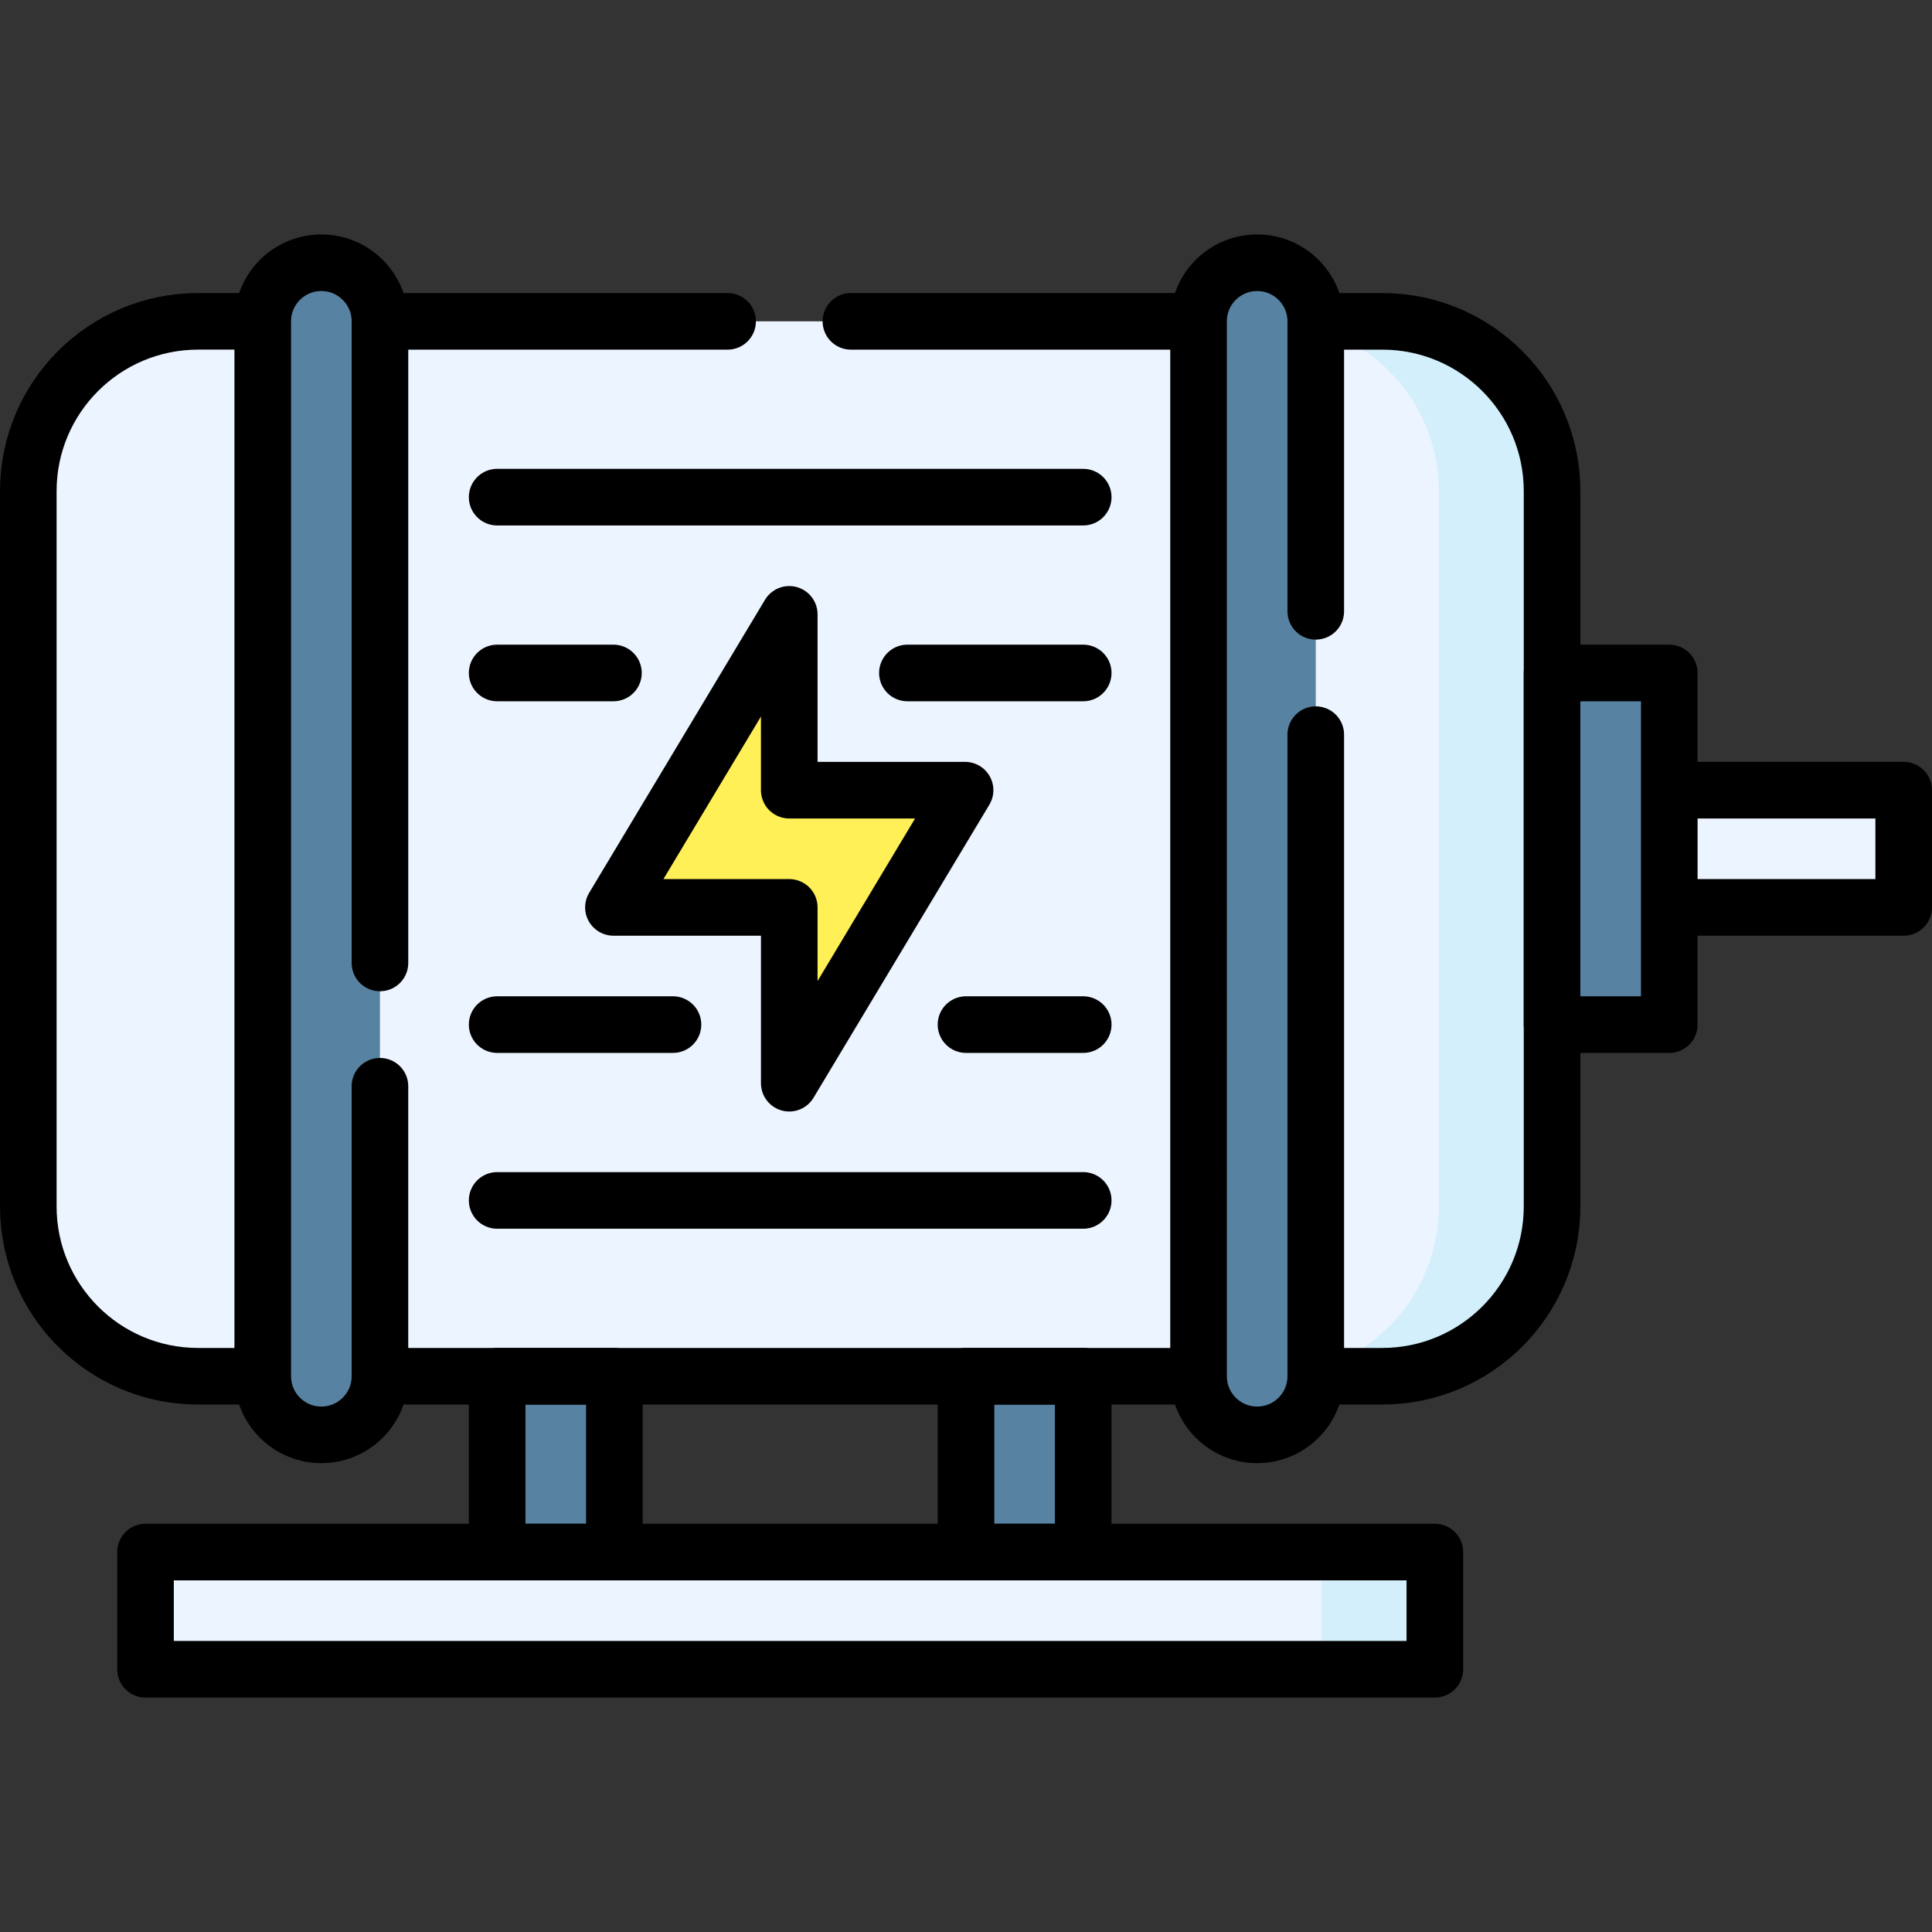 <svg xmlns="http://www.w3.org/2000/svg" version="1.1" xmlns:xlink="http://www.w3.org/1999/xlink" width="512" height="512" x="0" y="0" viewBox="0 0 512 512" style="enable-background:new 0 0 512 512" xml:space="preserve" class=""><rect x="0" y="0" width="512" height="512" fill="#333333" stroke="none"/><g><path d="M7.5 130.158v189.561c0 19.98 13.03 36.93 31.06 42.79 4.39 1.44 9.07 2.21 13.94 2.21h313.811c24.85 0 45-20.15 45-45V130.158c0-24.86-20.15-45-45-45H52.5c-4.87 0-9.55.77-13.94 2.21-18.03 5.86-31.06 22.8-31.06 42.79z" style="" fill="#ecf4ff" data-original="#ecf4ff" class=""></path><path d="M38.564 411.31H380.25v31.062H38.564z" style="" transform="rotate(-180 209.407 426.841)" fill="#ecf4ff" data-original="#ecf4ff" class=""></path><path d="M350.25 411.31h30v31.062h-30z" style="" fill="#d3effb" data-original="#d3effb"></path><path d="M131.751 364.717h31.062v46.594h-31.062zM256.001 364.717h31.062v46.594h-31.062z" style="" fill="#5882a1" data-original="#5882a1"></path><path d="M442.375 209.405H504.5v31.062h-62.125z" style="" fill="#ecf4ff" data-original="#ecf4ff" class=""></path><path d="M411.313 178.342h31.062v93.187h-31.062z" style="" fill="#5882a1" data-original="#5882a1"></path><path d="M381.31 319.716V130.155c0-24.853-20.147-45-45-45h30c24.853 0 45 20.147 45 45v189.561c0 24.853-20.147 45-45 45h-30c24.852.001 45-20.147 45-45z" style="" fill="#d3effb" data-original="#d3effb"></path><path d="M69.63 364.719H52.5c-24.85 0-45-20.15-45-45V130.158c0-24.86 20.15-45 45-45h17.13M348.691 85.158h17.62c24.85 0 45 20.14 45 45v189.561c0 24.85-20.15 45-45 45h-17.62M317.631 364.719H100.69M192.821 85.158H100.69M317.631 85.158h-92.13" style="stroke-width:15;stroke-linecap:round;stroke-linejoin:round;stroke-miterlimit:10;" fill="none" stroke="#000000" stroke-width="15" stroke-linecap="round" stroke-linejoin="round" stroke-miterlimit="10" data-original="#000000" class=""></path><path d="M85.158 380.248c-8.578 0-15.531-6.954-15.531-15.531V85.155c0-8.578 6.954-15.531 15.531-15.531 8.578 0 15.531 6.954 15.531 15.531v279.561c0 8.578-6.953 15.532-15.531 15.532z" style="" fill="#5882a1" data-original="#5882a1"></path><path d="M100.69 287.868v76.85c0 8.58-6.95 15.53-15.53 15.53s-15.53-6.95-15.53-15.53V85.158c0-8.58 6.95-15.53 15.53-15.53 4.29 0 8.17 1.74 10.98 4.55 2.81 2.81 4.55 6.69 4.55 10.98v170.031" style="stroke-width:15;stroke-linecap:round;stroke-linejoin:round;stroke-miterlimit:10;" fill="none" stroke="#000000" stroke-width="15" stroke-linecap="round" stroke-linejoin="round" stroke-miterlimit="10" data-original="#000000" class=""></path><path d="M333.164 380.248c-8.578 0-15.531-6.954-15.531-15.531V85.155c0-8.578 6.954-15.531 15.531-15.531 8.578 0 15.531 6.954 15.531 15.531v279.561c0 8.578-6.953 15.532-15.531 15.532z" style="" fill="#5882a1" data-original="#5882a1"></path><path d="M348.691 194.688v170.031c0 8.58-6.95 15.53-15.53 15.53-8.57 0-15.53-6.95-15.53-15.53V85.158c0-8.58 6.96-15.53 15.53-15.53 4.29 0 8.17 1.74 10.98 4.55 2.81 2.81 4.55 6.69 4.55 10.98v76.84M131.751 131.749h155.312M131.751 178.343h30.816M256.001 271.529h31.062M131.751 318.122h155.312M411.313 178.342h31.062v93.187h-31.062zM442.375 209.405H504.5v31.062h-62.125zM38.564 411.31H380.25v31.062H38.564z" style="stroke-width:15;stroke-linecap:round;stroke-linejoin:round;stroke-miterlimit:10;" fill="none" stroke="#000000" stroke-width="15" stroke-linecap="round" stroke-linejoin="round" stroke-miterlimit="10" data-original="#000000" class=""></path><path d="M131.751 364.717h31.062v46.594h-31.062zM256.001 364.717h31.062v46.594h-31.062z" style="stroke-width:15;stroke-linecap:round;stroke-linejoin:round;stroke-miterlimit:10;" fill="none" stroke="#000000" stroke-width="15" stroke-linecap="round" stroke-linejoin="round" stroke-miterlimit="10" data-original="#000000" class=""></path><path d="m209.161 162.811-46.594 77.656h46.594v46.594l46.594-77.656h-46.594z" style="" fill="#fff057" data-original="#fff057"></path><path d="m209.161 162.811-46.594 77.656h46.594v46.594l46.594-77.656h-46.594zM240.47 178.343h46.593M178.345 271.529h-46.594" style="stroke-width:15;stroke-linecap:round;stroke-linejoin:round;stroke-miterlimit:10;" fill="none" stroke="#000000" stroke-width="15" stroke-linecap="round" stroke-linejoin="round" stroke-miterlimit="10" data-original="#000000" class=""></path></g></svg>
